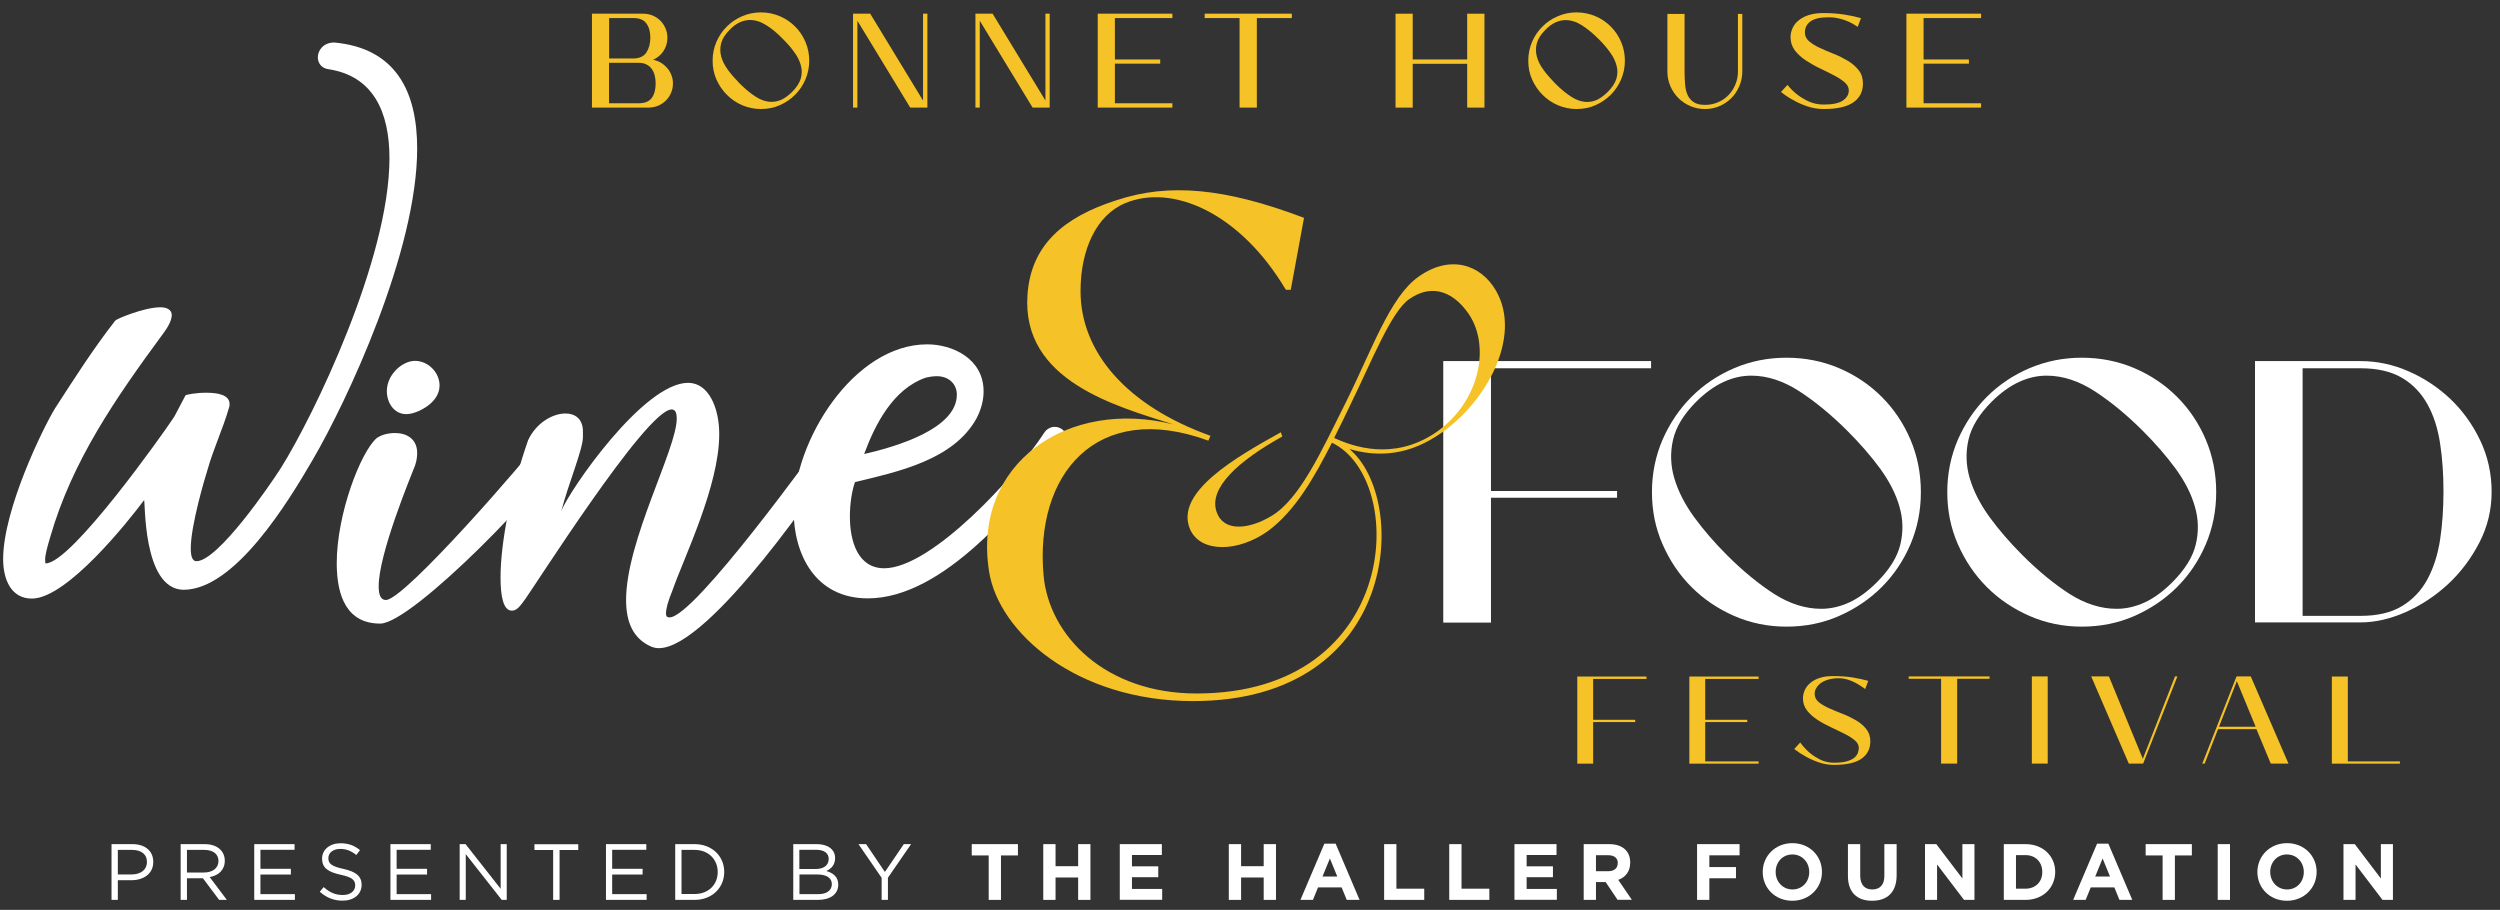 <?xml version="1.0" encoding="utf-8"?>
<!-- Generator: Adobe Illustrator 24.2.1, SVG Export Plug-In . SVG Version: 6.00 Build 0)  -->
<!DOCTYPE svg PUBLIC "-//W3C//DTD SVG 1.1//EN" "http://www.w3.org/Graphics/SVG/1.1/DTD/svg11.dtd">
<svg version="1.1" id="Layer_1" xmlns:x="http://ns.adobe.com/Extensibility/1.0/" xmlns:i="http://ns.adobe.com/AdobeIllustrator/10.0/" xmlns:graph="http://ns.adobe.com/Graphs/1.0/"
	 xmlns="http://www.w3.org/2000/svg" xmlns:xlink="http://www.w3.org/1999/xlink" x="0px" y="0px" width="230px" height="83.71px"
	 viewBox="0 0 230 83.71" style="enable-background:new 0 0 230 83.71;" xml:space="preserve">
<rect x="0" y="0" width="230" height="83.71" fill="#333333" stroke="none"/>
<style type="text/css">
	.st0{fill:#FFFFFF;}
	.st1{fill:#F5C227;}
</style>
<g>
	<g>
		<g>
			<path class="st0" d="M19.1,43.19c-0.24,0.75-1.55,5.14-1.55,7.26c0,0.71,0.14,1.18,0.52,1.18c1.98,0,6.78-7.02,7.77-8.57
				c3.02-4.81,9.99-19.22,9.99-28.5c0-4.29-1.51-7.59-5.65-8.2c-0.61-0.09-0.94-0.57-0.94-1.08c0-0.66,0.52-1.37,1.51-1.37
				c5.65,0.52,7.63,4.48,7.63,9.75c0,9.47-6.45,23.23-9.61,28.64C26.5,46.2,21.6,54.26,16.88,54.26c-3.82-0.05-3.49-8.39-3.63-8.24
				c-1.37,1.84-7.07,9.05-10.32,9.05c-1.93,0-2.64-1.79-2.64-3.63c0-4.57,3.67-12.06,4.76-13.85c1.74-2.69,3.53-5.51,5.56-8.1
				c0.09-0.14,2.64-1.22,4.15-1.22c0.61,0,1.04,0.24,1.04,0.71c0,0.42-0.24,0.99-0.85,1.79c-4.29,5.84-8.29,11.59-10.32,18.61
				c-0.28,0.94-0.52,1.79-0.47,2.21c0,0.14,0,0.24,0.05,0.24c2.36,0,10.88-12.06,11.78-13.43c0,0.05,0.94-1.79,1.08-2.03
				c0-0.05,0.94-0.24,1.88-0.24c1.08,0,2.17,0.19,2.17,1.04c0,0.09,0,0.24-0.05,0.33C20.51,39.46,19.66,41.21,19.1,43.19z"/>
			<path class="st0" d="M36.35,39.84c1.04,0,2.03,0.52,2.03,1.84c0,0.33-0.05,0.71-0.19,1.13c-0.42,1.08-3.39,8.24-3.35,11.17
				c0,0.75,0.19,1.22,0.66,1.22c1.74,0,13.19-13.24,14.37-14.93c0.38-0.42,1.04-0.71,1.6-0.71c0.47,0,0.85,0.24,0.85,0.71
				c0,0.24-0.05,0.47-0.19,0.8c-1.37,3.11-14.18,16.3-17.15,16.3c-3.02,0-4-2.45-4-5.56c0-4.48,2.17-10.18,3.67-11.5
				C35.12,39.98,35.73,39.84,36.35,39.84z M37.38,38.1c-1.13,0-1.79-1.04-1.79-2.12c0-1.51,1.41-2.78,2.59-2.78
				c1.22,0,2.26,1.08,2.26,2.26c0,0.85-0.57,1.74-1.93,2.36C38.09,38,37.71,38.1,37.38,38.1z"/>
			<path class="st0" d="M63.3,35.22c1.93,0,2.87,2.36,2.87,4.71c0,4.81-3.25,11.35-4.33,14.46c-0.38,0.9-0.57,1.65-0.57,2.03
				c0,0.33,0.14,0.38,0.33,0.38c2.31,0,13.66-15.83,14.18-16.49c0.47-0.61,1.18-0.9,1.65-0.9c0.42,0,0.71,0.19,0.71,0.57
				c0,0.24-0.05,0.52-0.28,0.85c-1.98,3.25-12.58,18.8-17.24,18.8c-0.28,0-0.47-0.05-0.71-0.14c-1.7-0.75-2.31-2.31-2.31-4.29
				c0-5.46,4.66-13.9,4.66-16.68c0-0.57-0.14-0.85-0.47-0.85c-2.36,0-12.96,16.87-13.66,17.71c-0.38,0.52-0.66,0.8-1.04,0.8
				c-0.8,0-1.04-1.37-1.04-3.06c0-3.16,0.94-8.06,2.54-12.63c0.75-1.6,2.26-2.45,3.44-2.45c0.9,0,1.6,0.52,1.6,1.65
				c0,0.14,0,0.33,0,0.52c0,1.13-1.37,4.38-1.98,6.78C52.41,45.07,59.2,35.22,63.3,35.22z"/>
			<path class="st0" d="M78.19,47.52c0,2.31,0.75,4.76,3.16,4.76c4.38,0,12.2-8.57,14.7-12.44c0.24-0.38,0.61-0.57,0.99-0.57
				c0.57,0,1.13,0.47,1.13,1.08c0,0.28-0.14,0.57-0.38,0.85c-4,5.23-10.98,13.85-17.95,13.85c-4.81,0-6.83-4-6.83-8.15
				c0-6.31,5.51-15.22,12.3-15.22c2.26,0,5.18,1.27,5.18,4.33c0,0.85-0.24,1.7-0.66,2.5c-2.12,3.82-7.26,4.9-11.17,5.84
				C78.37,45.17,78.19,46.34,78.19,47.52z M88.03,36.31c0-0.99-0.75-1.7-1.84-1.7c-0.33,0-0.66,0.05-1.04,0.14
				c-2.97,1.04-4.62,4.24-5.65,7.02C82.57,41.07,88.03,39.42,88.03,36.31z"/>
		</g>
		<g>
			<path class="st0" d="M137.17,33.87v11.3h11.6v0.62h-11.6v11.49h-4.39V33.22h19.12v0.66H137.17z"/>
			<path class="st0" d="M164.35,32.91c1.72,0,3.33,0.32,4.84,0.96c1.5,0.64,2.81,1.52,3.93,2.64c1.12,1.12,2,2.43,2.64,3.93
				c0.64,1.5,0.96,3.12,0.96,4.84c0,1.7-0.32,3.3-0.96,4.8c-0.64,1.5-1.52,2.81-2.64,3.93c-1.12,1.12-2.43,2-3.93,2.66
				c-1.5,0.66-3.12,0.98-4.84,0.98c-1.7,0-3.3-0.33-4.8-0.98c-1.5-0.66-2.81-1.54-3.93-2.66c-1.12-1.12-2-2.43-2.66-3.93
				c-0.66-1.5-0.98-3.1-0.98-4.8c0-1.72,0.33-3.33,0.98-4.84c0.66-1.5,1.54-2.81,2.66-3.93c1.12-1.12,2.43-2,3.93-2.64
				C161.05,33.23,162.65,32.91,164.35,32.91z M172.67,53.57c1.16-1.16,1.88-2.31,2.16-3.47c0.28-1.16,0.26-2.32-0.08-3.49
				c-0.33-1.17-0.93-2.33-1.77-3.49c-0.85-1.16-1.85-2.31-3.01-3.47c-1.46-1.46-2.94-2.68-4.41-3.64c-1.48-0.96-2.96-1.45-4.45-1.45
				c-0.85,0-1.7,0.19-2.54,0.58c-0.85,0.39-1.68,0.99-2.51,1.81c-1.16,1.16-1.87,2.33-2.14,3.51c-0.27,1.18-0.23,2.37,0.12,3.55
				c0.35,1.18,0.95,2.36,1.81,3.55c0.86,1.18,1.87,2.35,3.03,3.51c1.46,1.46,2.91,2.65,4.34,3.57c1.43,0.91,2.87,1.37,4.34,1.37
				c0.85,0,1.7-0.19,2.56-0.58C170.97,55.04,171.82,54.42,172.67,53.57z"/>
			<path class="st0" d="M191.52,32.91c1.72,0,3.33,0.32,4.84,0.96c1.5,0.64,2.81,1.52,3.93,2.64c1.12,1.12,2,2.43,2.64,3.93
				c0.64,1.5,0.96,3.12,0.96,4.84c0,1.7-0.32,3.3-0.96,4.8c-0.64,1.5-1.52,2.81-2.64,3.93c-1.12,1.12-2.43,2-3.93,2.66
				c-1.5,0.66-3.12,0.98-4.84,0.98c-1.7,0-3.3-0.33-4.8-0.98c-1.5-0.66-2.81-1.54-3.93-2.66c-1.12-1.12-2-2.43-2.66-3.93
				c-0.66-1.5-0.98-3.1-0.98-4.8c0-1.72,0.33-3.33,0.98-4.84c0.66-1.5,1.54-2.81,2.66-3.93c1.12-1.12,2.43-2,3.93-2.64
				C188.23,33.23,189.83,32.91,191.52,32.91z M199.85,53.57c1.16-1.16,1.88-2.31,2.16-3.47c0.28-1.16,0.26-2.32-0.08-3.49
				c-0.33-1.17-0.93-2.33-1.77-3.49c-0.85-1.16-1.85-2.31-3.01-3.47c-1.46-1.46-2.94-2.68-4.41-3.64c-1.48-0.96-2.96-1.45-4.45-1.45
				c-0.85,0-1.7,0.19-2.54,0.58c-0.85,0.39-1.68,0.99-2.51,1.81c-1.16,1.16-1.87,2.33-2.14,3.51c-0.27,1.18-0.23,2.37,0.12,3.55
				c0.35,1.18,0.95,2.36,1.81,3.55c0.86,1.18,1.87,2.35,3.03,3.51c1.46,1.46,2.91,2.65,4.34,3.57c1.43,0.91,2.87,1.37,4.34,1.37
				c0.85,0,1.7-0.19,2.56-0.58C198.15,55.04,199,54.42,199.85,53.57z"/>
			<path class="st0" d="M217.16,33.22c1.52,0,2.99,0.31,4.43,0.94c1.44,0.63,2.72,1.48,3.86,2.56c1.13,1.08,2.04,2.35,2.74,3.82
				c0.69,1.46,1.04,3.03,1.04,4.7c0,1.67-0.38,3.24-1.14,4.7c-0.76,1.46-1.72,2.74-2.89,3.82c-1.17,1.08-2.47,1.93-3.89,2.56
				c-1.43,0.63-2.81,0.94-4.14,0.94h-9.71V33.22H217.16z M217.16,56.66c1.57,0,2.85-0.3,3.84-0.91c0.99-0.6,1.77-1.43,2.33-2.47
				c0.56-1.04,0.95-2.26,1.16-3.64c0.21-1.39,0.31-2.87,0.31-4.43c0-1.57-0.1-3.04-0.31-4.41c-0.21-1.37-0.59-2.58-1.16-3.6
				c-0.57-1.03-1.34-1.84-2.33-2.43c-0.99-0.59-2.27-0.89-3.84-0.89h-5.32v22.78H217.16z"/>
		</g>
		<g>
			<path class="st1" d="M146.57,62.45v3.77h3.87v0.21h-3.87v3.83h-1.46v-8.02h6.37v0.22H146.57z"/>
			<path class="st1" d="M156.88,62.45v3.77h3.87v0.21h-3.87v3.62h4.91v0.21h-6.37v-8.02h6.37v0.22H156.88z"/>
			<path class="st1" d="M166.95,63.85c0,0.29,0.13,0.54,0.38,0.75c0.25,0.2,0.57,0.39,0.95,0.56c0.38,0.17,0.79,0.34,1.23,0.51
				c0.44,0.17,0.85,0.37,1.23,0.59c0.38,0.22,0.7,0.49,0.95,0.8c0.25,0.31,0.38,0.69,0.38,1.14c0,0.69-0.27,1.22-0.81,1.6
				c-0.54,0.38-1.38,0.57-2.53,0.57c-0.49,0-0.95-0.08-1.39-0.23s-0.82-0.32-1.16-0.51c-0.39-0.21-0.76-0.45-1.11-0.72l0.55-0.6
				c0.25,0.34,0.53,0.65,0.85,0.93c0.27,0.23,0.6,0.44,0.98,0.64c0.38,0.19,0.81,0.29,1.28,0.29c0.46,0,0.84-0.04,1.14-0.12
				c0.3-0.08,0.53-0.19,0.69-0.31c0.17-0.13,0.28-0.28,0.35-0.44c0.06-0.17,0.1-0.33,0.1-0.5c0-0.26-0.13-0.49-0.38-0.7
				c-0.25-0.21-0.57-0.41-0.95-0.6c-0.38-0.19-0.79-0.39-1.24-0.6c-0.45-0.21-0.86-0.43-1.24-0.68c-0.38-0.25-0.7-0.53-0.95-0.85
				c-0.25-0.32-0.38-0.7-0.38-1.12c0-0.26,0.06-0.51,0.17-0.76c0.11-0.25,0.28-0.47,0.51-0.66c0.23-0.19,0.51-0.35,0.86-0.46
				c0.35-0.12,0.76-0.17,1.24-0.17c0.67,0,1.27,0.04,1.81,0.13c0.53,0.09,1.01,0.19,1.42,0.31l-0.28,0.75
				c-0.13-0.09-0.27-0.18-0.44-0.3c-0.16-0.11-0.35-0.22-0.55-0.32s-0.43-0.19-0.67-0.26c-0.24-0.07-0.51-0.11-0.79-0.11
				c-0.36,0-0.67,0.04-0.94,0.12c-0.27,0.08-0.5,0.18-0.69,0.32c-0.19,0.14-0.33,0.29-0.42,0.47
				C166.99,63.46,166.95,63.65,166.95,63.85z"/>
			<path class="st1" d="M183.04,62.45h-2.98v7.8h-1.48v-7.8h-2.98v-0.22h7.44V62.45z"/>
			<path class="st1" d="M186.93,70.25v-8.02h1.46v8.02H186.93z"/>
			<path class="st1" d="M200.32,62.23l-3.15,8.02h-1.32l-3.46-8.02h1.63l3.12,7.58l2.96-7.58H200.32z"/>
			<path class="st1" d="M207.59,67.08h-3.53l-1.23,3.17h-0.22l3.15-8.02h1.31l3.47,8.02h-1.63L207.59,67.08z M207.52,66.86
				l-1.73-4.19l-1.64,4.19H207.52z"/>
			<path class="st1" d="M220.79,70.05v0.21h-6.26v-8.02H216v7.81H220.79z"/>
		</g>
		<g>
			<path class="st1" d="M132.12,40.15c-3.02,1.93-5.78,1.8-7.97,1.16c5.53,4.63,4.63,23.19-14.39,23.19
				c-10.73,0-17.86-6.3-18.76-11.89c-1.61-10.02,7.32-16,16.96-13.56c-5.2-1.67-14.01-3.98-13.43-11.95
				c0.32-4.56,3.34-7.13,8.16-8.67c4.82-1.61,9.96-1.16,17.28,1.61l-1.22,6.62h-0.45c-4.24-7.13-10.47-9.77-14.78-7.97
				c-2.63,1.09-4.11,4.24-4.11,8.1c0,5.59,4.24,10.54,11.95,13.3c0,0-0.06,0.19-0.19,0.45c-10.34-3.79-16,3.15-15.16,12.4
				c0.51,5.59,5.72,10.86,14.07,10.86c18.82,0,19.47-19.72,12.46-23.07c-1.61,3.15-3.34,6.23-5.85,8.1
				c-2.76,1.99-6.23,2.06-7.2-0.13c-1.48-3.41,4.3-6.68,8.35-8.93l0.13,0.39c-4.05,2.25-6.81,4.75-6.04,6.94
				c0.64,1.86,2.96,1.61,5.01,0.39c2.63-1.54,4.63-5.98,6.81-10.34c2.44-4.88,4.11-9.83,6.75-11.69c2.89-2.06,5.72-1.16,7.13,1.28
				C140.09,30.97,136.69,37.26,132.12,40.15z M135.14,28.91c-1.67-2.44-3.73-2.63-5.46-1.41c-1.67,1.09-3.53,5.85-5.46,9.77
				c-0.45,0.96-0.96,1.99-1.48,3.02c1.8,0.83,5.4,2.06,9.19-0.39C136.04,37.2,137.2,31.99,135.14,28.91z"/>
		</g>
	</g>
</g>
<g>
	<path class="st1" d="M61.91,7.68c0,0.3-0.05,0.57-0.16,0.83C61.65,8.77,61.5,9,61.31,9.2c-0.19,0.2-0.41,0.36-0.66,0.48
		c-0.25,0.12-0.52,0.19-0.82,0.21V9.9h-5.37V1.26h4.72c0.3,0,0.59,0.06,0.87,0.17c0.27,0.12,0.51,0.27,0.71,0.48
		c0.2,0.2,0.36,0.44,0.47,0.71c0.12,0.27,0.17,0.55,0.17,0.86c0,0.46-0.12,0.87-0.37,1.23c-0.24,0.36-0.56,0.62-0.95,0.79
		c0.26,0.05,0.5,0.14,0.72,0.27c0.22,0.13,0.42,0.3,0.58,0.49c0.17,0.19,0.3,0.41,0.39,0.65C61.87,7.15,61.91,7.4,61.91,7.68z
		 M56.04,1.66v3.72h2.22c0.55,0,0.95-0.18,1.2-0.54c0.24-0.36,0.37-0.82,0.37-1.37c0-0.55-0.12-0.99-0.37-1.32
		c-0.24-0.33-0.64-0.49-1.2-0.49H56.04z M58.77,9.5c0.55,0,0.95-0.16,1.19-0.49c0.24-0.33,0.36-0.77,0.36-1.32
		c0-0.28-0.03-0.53-0.09-0.76c-0.06-0.23-0.15-0.43-0.28-0.6c-0.12-0.17-0.28-0.3-0.48-0.4s-0.43-0.15-0.71-0.15h-2.73V9.5H58.77z"
		/>
	<path class="st1" d="M70,1.14c0.62,0,1.2,0.12,1.74,0.35c0.54,0.23,1.01,0.55,1.41,0.95s0.72,0.87,0.95,1.41
		c0.23,0.54,0.35,1.12,0.35,1.74c0,0.61-0.12,1.18-0.35,1.72c-0.23,0.54-0.55,1.01-0.95,1.41c-0.4,0.4-0.87,0.72-1.41,0.96
		c-0.54,0.24-1.12,0.35-1.74,0.35c-0.61,0-1.18-0.12-1.72-0.35c-0.54-0.24-1.01-0.55-1.41-0.96c-0.4-0.4-0.72-0.87-0.96-1.41
		c-0.24-0.54-0.35-1.11-0.35-1.72c0-0.62,0.12-1.2,0.35-1.74c0.24-0.54,0.55-1.01,0.96-1.41c0.4-0.4,0.87-0.72,1.41-0.95
		C68.82,1.26,69.39,1.14,70,1.14z M72.87,8.46c0.42-0.42,0.68-0.83,0.8-1.23c0.12-0.41,0.12-0.81,0.01-1.21s-0.3-0.81-0.6-1.21
		c-0.29-0.41-0.64-0.82-1.06-1.23C71.51,3.05,71,2.63,70.5,2.32C70,2,69.5,1.84,68.99,1.84c-0.3,0-0.61,0.07-0.92,0.21
		c-0.31,0.14-0.62,0.36-0.93,0.68c-0.42,0.42-0.68,0.83-0.79,1.24c-0.11,0.41-0.11,0.82,0,1.23c0.11,0.41,0.32,0.82,0.62,1.23
		c0.3,0.41,0.66,0.82,1.07,1.24c0.51,0.51,1,0.92,1.49,1.23C70.01,9.21,70.5,9.37,71,9.37c0.3,0,0.61-0.07,0.92-0.21
		C72.23,9.01,72.54,8.78,72.87,8.46z"/>
	<path class="st1" d="M85.32,1.26V9.9h-1.58l-4.86-7.99V9.9h-0.4V1.26h1.58l4.86,7.99V1.26H85.32z"/>
	<path class="st1" d="M96.57,1.26V9.9H95l-4.86-7.99V9.9h-0.4V1.26h1.58l4.86,7.99V1.26H96.57z"/>
	<path class="st1" d="M107.86,1.26v0.4h-5.29v3.81h4.17v0.39h-4.17V9.5h5.29v0.4h-6.87V1.26H107.86z"/>
	<path class="st1" d="M118.84,1.66h-3.21V9.9h-1.59V1.66h-3.21v-0.4h8.02V1.66z"/>
	<path class="st1" d="M136.57,1.26V9.9h-1.59V5.87h-5.01V9.9h-1.58V1.26h1.58v4.21h5.01V1.26H136.57z"/>
	<path class="st1" d="M145.04,1.14c0.62,0,1.2,0.12,1.74,0.35c0.54,0.23,1.01,0.55,1.41,0.95s0.72,0.87,0.95,1.41
		c0.23,0.54,0.35,1.12,0.35,1.74c0,0.61-0.12,1.18-0.35,1.72c-0.23,0.54-0.55,1.01-0.95,1.41c-0.4,0.4-0.87,0.72-1.41,0.96
		c-0.54,0.24-1.12,0.35-1.74,0.35c-0.61,0-1.18-0.12-1.72-0.35c-0.54-0.24-1.01-0.55-1.41-0.96c-0.4-0.4-0.72-0.87-0.96-1.41
		s-0.35-1.11-0.35-1.72c0-0.62,0.12-1.2,0.35-1.74s0.55-1.01,0.96-1.41c0.4-0.4,0.87-0.72,1.41-0.95
		C143.86,1.26,144.43,1.14,145.04,1.14z M147.91,8.46c0.42-0.42,0.68-0.83,0.8-1.23c0.12-0.41,0.12-0.81,0.01-1.21
		s-0.3-0.81-0.6-1.21c-0.29-0.41-0.64-0.82-1.06-1.23c-0.52-0.52-1.02-0.93-1.52-1.25s-1-0.48-1.51-0.48c-0.3,0-0.61,0.07-0.92,0.21
		c-0.31,0.14-0.62,0.36-0.93,0.68c-0.42,0.42-0.68,0.83-0.79,1.24c-0.11,0.41-0.11,0.82,0,1.23c0.11,0.41,0.32,0.82,0.62,1.23
		c0.3,0.41,0.66,0.82,1.07,1.24c0.51,0.51,1,0.92,1.49,1.23c0.48,0.31,0.98,0.47,1.47,0.47c0.3,0,0.61-0.07,0.92-0.21
		C147.27,9.01,147.58,8.78,147.91,8.46z"/>
	<path class="st1" d="M160.29,1.28v5.3c0,0.47-0.09,0.92-0.27,1.34c-0.18,0.42-0.42,0.79-0.73,1.1c-0.31,0.31-0.67,0.56-1.09,0.74
		c-0.42,0.18-0.87,0.27-1.35,0.27c-0.47,0-0.92-0.09-1.34-0.27c-0.42-0.18-0.79-0.43-1.1-0.74c-0.31-0.31-0.56-0.68-0.74-1.1
		c-0.18-0.42-0.27-0.87-0.27-1.34v-5.3h1.58v5.3c0,0.42,0.02,0.82,0.05,1.2c0.03,0.37,0.11,0.7,0.24,0.98
		c0.13,0.28,0.32,0.49,0.57,0.65c0.25,0.16,0.59,0.24,1.01,0.24c0.43,0,0.84-0.08,1.2-0.24c0.37-0.16,0.69-0.37,0.96-0.65
		c0.27-0.28,0.49-0.6,0.64-0.98c0.16-0.37,0.24-0.77,0.24-1.2v-5.3H160.29z"/>
	<path class="st1" d="M166.05,3c0,0.31,0.13,0.58,0.39,0.8c0.26,0.22,0.59,0.43,0.99,0.61c0.4,0.18,0.83,0.37,1.29,0.55
		c0.46,0.18,0.89,0.4,1.29,0.64c0.4,0.24,0.73,0.53,0.99,0.86c0.26,0.33,0.39,0.74,0.39,1.23c0,0.74-0.29,1.31-0.87,1.72
		c-0.58,0.41-1.49,0.62-2.73,0.62c-0.53,0-1.02-0.08-1.5-0.24c-0.47-0.16-0.89-0.34-1.25-0.55c-0.42-0.22-0.82-0.48-1.19-0.78
		l0.6-0.65c0.27,0.34,0.57,0.64,0.91,0.9c0.3,0.23,0.65,0.44,1.06,0.63c0.41,0.19,0.87,0.28,1.38,0.28c0.82,0,1.41-0.13,1.76-0.38
		c0.35-0.25,0.53-0.56,0.53-0.92c0-0.28-0.13-0.53-0.39-0.75c-0.26-0.23-0.6-0.44-1-0.65c-0.4-0.21-0.83-0.42-1.29-0.64
		c-0.46-0.22-0.89-0.47-1.29-0.73c-0.4-0.27-0.73-0.57-1-0.92c-0.26-0.35-0.39-0.75-0.39-1.21c0-0.28,0.06-0.55,0.18-0.82
		c0.12-0.27,0.3-0.51,0.55-0.71c0.24-0.21,0.55-0.37,0.93-0.5c0.37-0.12,0.82-0.19,1.34-0.19c0.72,0,1.37,0.05,1.95,0.14
		c0.58,0.09,1.09,0.2,1.53,0.33l-0.3,0.8c-0.14-0.09-0.3-0.19-0.47-0.29c-0.18-0.1-0.37-0.2-0.6-0.28
		c-0.22-0.09-0.46-0.16-0.73-0.22c-0.26-0.06-0.55-0.09-0.85-0.09c-0.78,0-1.33,0.12-1.68,0.37C166.22,2.21,166.05,2.56,166.05,3z"
		/>
	<path class="st1" d="M182.26,1.26v0.4h-5.29v3.81h4.17v0.39h-4.17V9.5h5.29v0.4h-6.87V1.26H182.26z"/>
</g>
<g>
	<path class="st0" d="M12.09,80.98h-1.25v1.81h-0.58v-5.13h1.92c1.16,0,1.92,0.62,1.92,1.63C14.11,80.4,13.18,80.98,12.09,80.98z
		 M12.14,78.19h-1.3v2.26h1.27c0.85,0,1.41-0.45,1.41-1.14C13.52,78.57,12.97,78.19,12.14,78.19z"/>
	<path class="st0" d="M20.16,82.79l-1.49-1.99H17.2v1.99h-0.58v-5.13h2.21c1.13,0,1.85,0.61,1.85,1.53c0,0.86-0.59,1.36-1.39,1.5
		l1.58,2.1H20.16z M18.79,78.19H17.2v2.08h1.58c0.77,0,1.32-0.4,1.32-1.06C20.1,78.57,19.61,78.19,18.79,78.19z"/>
	<path class="st0" d="M27.09,78.18h-3.13v1.75h2.8v0.53h-2.8v1.8h3.17v0.53h-3.74v-5.13h3.71V78.18z"/>
	<path class="st0" d="M31.6,79.94c1.14,0.25,1.67,0.67,1.67,1.46c0,0.89-0.73,1.46-1.75,1.46c-0.81,0-1.48-0.27-2.1-0.82l0.36-0.43
		c0.53,0.48,1.05,0.73,1.76,0.73c0.69,0,1.14-0.36,1.14-0.88c0-0.48-0.26-0.75-1.33-0.98c-1.18-0.26-1.72-0.64-1.72-1.49
		c0-0.82,0.71-1.41,1.69-1.41c0.75,0,1.28,0.21,1.8,0.63l-0.34,0.45c-0.48-0.39-0.95-0.56-1.48-0.56c-0.67,0-1.09,0.37-1.09,0.84
		C30.2,79.43,30.47,79.7,31.6,79.94z"/>
	<path class="st0" d="M39.62,78.18h-3.13v1.75h2.8v0.53h-2.8v1.8h3.17v0.53h-3.74v-5.13h3.71V78.18z"/>
	<path class="st0" d="M46.06,77.66h0.56v5.13h-0.46l-3.31-4.21v4.21h-0.56v-5.13h0.54l3.23,4.11V77.66z"/>
	<path class="st0" d="M51.48,82.79h-0.59v-4.59h-1.72v-0.53h4.03v0.53h-1.72V82.79z"/>
	<path class="st0" d="M59.45,78.18h-3.13v1.75h2.8v0.53h-2.8v1.8h3.17v0.53h-3.74v-5.13h3.71V78.18z"/>
	<path class="st0" d="M63.9,82.79h-1.78v-5.13h1.78c1.61,0,2.73,1.11,2.73,2.56C66.63,81.67,65.51,82.79,63.9,82.79z M63.9,78.19
		h-1.2v4.06h1.2c1.3,0,2.13-0.88,2.13-2.02C66.03,79.09,65.2,78.19,63.9,78.19z"/>
	<path class="st0" d="M76.83,78.94c0,0.67-0.41,1.02-0.81,1.19c0.61,0.18,1.1,0.53,1.1,1.25c0,0.89-0.74,1.41-1.86,1.41h-2.28v-5.13
		h2.18C76.17,77.66,76.83,78.16,76.83,78.94z M76.24,79.02c0-0.51-0.4-0.84-1.14-0.84h-1.56v1.77h1.52
		C75.76,79.94,76.24,79.63,76.24,79.02z M76.53,81.34c0-0.56-0.47-0.89-1.36-0.89h-1.62v1.81h1.72
		C76.05,82.27,76.53,81.92,76.53,81.34z"/>
	<path class="st0" d="M81.7,82.79h-0.59v-2.03l-2.13-3.1h0.7l1.73,2.56l1.74-2.56h0.67l-2.13,3.09V82.79z"/>
	<path class="st0" d="M92.09,78.7v4.09h-1.13V78.7h-1.56v-1.04h4.25v1.04H92.09z"/>
	<path class="st0" d="M99.19,82.79v-2.06h-2.08v2.06h-1.13v-5.13h1.13v2.03h2.08v-2.03h1.13v5.13H99.19z"/>
	<path class="st0" d="M103.02,82.79v-5.13h3.87v1h-2.75v1.04h2.42v1h-2.42v1.08h2.78v1H103.02z"/>
	<path class="st0" d="M116.26,82.79v-2.06h-2.08v2.06h-1.13v-5.13h1.13v2.03h2.08v-2.03h1.13v5.13H116.26z"/>
	<path class="st0" d="M123.9,82.79l-0.47-1.15h-2.17l-0.47,1.15h-1.15l2.2-5.17h1.04l2.2,5.17H123.9z M122.35,78.98l-0.68,1.66h1.36
		L122.35,78.98z"/>
	<path class="st0" d="M127.34,82.79v-5.13h1.13v4.1h2.56v1.03H127.34z"/>
	<path class="st0" d="M133.33,82.79v-5.13h1.13v4.1h2.56v1.03H133.33z"/>
	<path class="st0" d="M139.33,82.79v-5.13h3.87v1h-2.75v1.04h2.42v1h-2.42v1.08h2.78v1H139.33z"/>
	<path class="st0" d="M148.82,82.79l-1.1-1.64h-0.89v1.64h-1.13v-5.13h2.35c1.21,0,1.93,0.64,1.93,1.69v0.01
		c0,0.83-0.45,1.35-1.1,1.59l1.25,1.83H148.82z M148.84,79.41c0-0.48-0.34-0.73-0.89-0.73h-1.12v1.47h1.14
		c0.55,0,0.86-0.29,0.86-0.73V79.41z"/>
	<path class="st0" d="M157.26,78.68v1.09h2.45v1.03h-2.45v1.99h-1.13v-5.13h3.91v1.03H157.26z"/>
	<path class="st0" d="M164.89,82.87c-1.58,0-2.72-1.18-2.72-2.64v-0.01c0-1.46,1.15-2.65,2.73-2.65c1.58,0,2.72,1.18,2.72,2.64v0.01
		C167.63,81.68,166.47,82.87,164.89,82.87z M166.45,80.22c0-0.88-0.64-1.61-1.55-1.61c-0.91,0-1.54,0.72-1.54,1.6v0.01
		c0,0.88,0.64,1.61,1.55,1.61c0.91,0,1.54-0.72,1.54-1.6V80.22z"/>
	<path class="st0" d="M172.23,82.87c-1.38,0-2.22-0.77-2.22-2.28v-2.93h1.13v2.9c0,0.84,0.42,1.27,1.11,1.27
		c0.69,0,1.11-0.42,1.11-1.23v-2.94h1.13v2.89C174.48,82.11,173.61,82.87,172.23,82.87z"/>
	<path class="st0" d="M180.69,82.79l-2.48-3.26v3.26h-1.11v-5.13h1.04l2.4,3.16v-3.16h1.11v5.13H180.69z"/>
	<path class="st0" d="M186.35,82.79h-2v-5.13h2c1.61,0,2.73,1.11,2.73,2.55v0.01C189.07,81.67,187.96,82.79,186.35,82.79z
		 M187.89,80.22c0-0.91-0.62-1.55-1.55-1.55h-0.87v3.09h0.87c0.92,0,1.55-0.62,1.55-1.53V80.22z"/>
	<path class="st0" d="M194.99,82.79l-0.47-1.15h-2.17l-0.47,1.15h-1.15l2.2-5.17h1.04l2.2,5.17H194.99z M193.44,78.98l-0.68,1.66
		h1.36L193.44,78.98z"/>
	<path class="st0" d="M200.09,78.7v4.09h-1.13V78.7h-1.56v-1.04h4.25v1.04H200.09z"/>
	<path class="st0" d="M204.03,82.79v-5.13h1.13v5.13H204.03z"/>
	<path class="st0" d="M210.4,82.87c-1.58,0-2.72-1.18-2.72-2.64v-0.01c0-1.46,1.15-2.65,2.73-2.65c1.58,0,2.72,1.18,2.72,2.64v0.01
		C213.13,81.68,211.98,82.87,210.4,82.87z M211.95,80.22c0-0.88-0.64-1.61-1.55-1.61c-0.91,0-1.54,0.72-1.54,1.6v0.01
		c0,0.88,0.64,1.61,1.55,1.61c0.91,0,1.54-0.72,1.54-1.6V80.22z"/>
	<path class="st0" d="M219.19,82.79l-2.48-3.26v3.26h-1.11v-5.13h1.04l2.4,3.16v-3.16h1.11v5.13H219.19z"/>
</g>
</svg>

